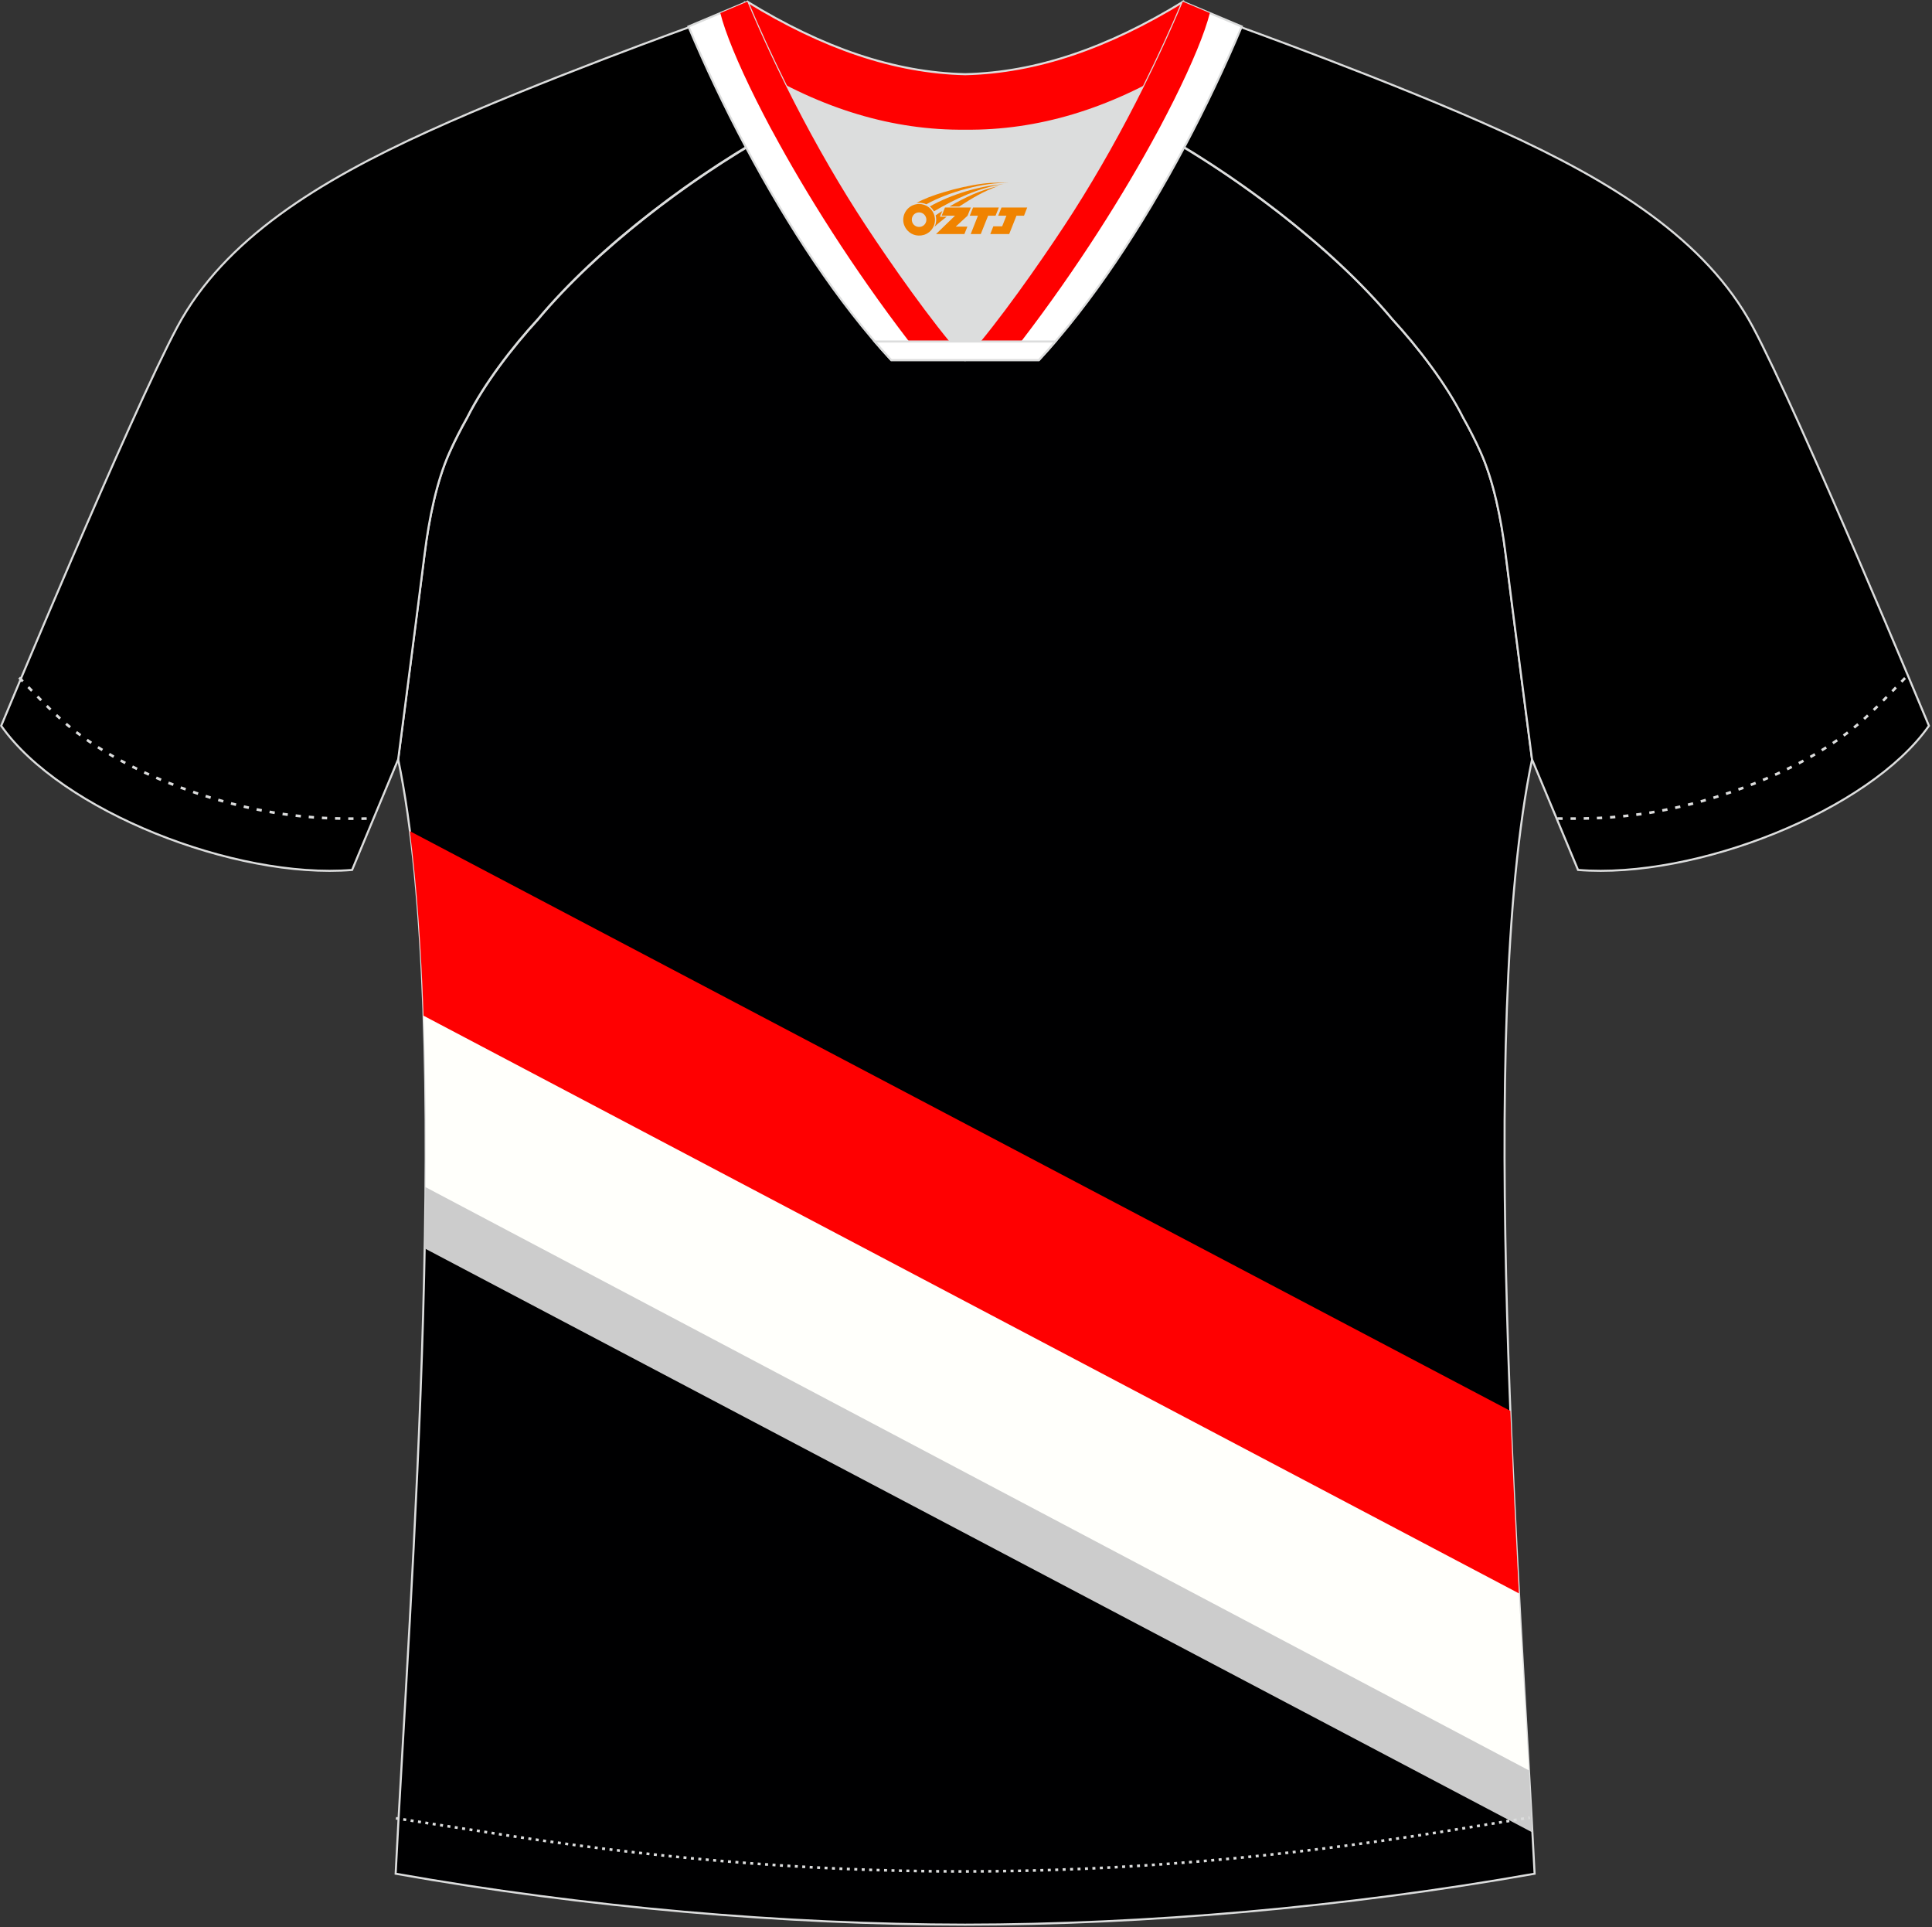 <?xml version="1.0" encoding="utf-8"?>
<!-- Generator: Adobe Illustrator 19.0.0, SVG Export Plug-In . SVG Version: 6.00 Build 0)  -->
<svg xmlns="http://www.w3.org/2000/svg" xmlns:xlink="http://www.w3.org/1999/xlink" version="1.1" id="图层_1" x="0px" y="0px" width="374px" height="373px" viewBox="0 0 374 373" enable-background="new 0 0 374 373" xml:space="preserve">
<rect x="0" y="0" width="374" height="373" fill="#333333" stroke="none"/>
<g id="XMLID_20_">
	<path fill="#000001" stroke="#DCDDDD" stroke-width="0.4" stroke-miterlimit="22.926" d="M291.47,107.27   c1.27,10.18,4.85,37.71,5.11,39.69c-10.86,52.55-2.19,162.18,0.49,215.68c-36.81,6.53-75.42,9.83-110.24,9.86   c-34.82-0.04-73.43-3.33-110.24-9.86c2.68-53.5,11.35-163.13,0.49-215.68c0.25-1.98,3.83-29.51,5.11-39.69   c0.85-6.78,2.31-14.06,4.84-19.68c1.01-2.25,2.15-4.48,3.4-6.7c3.26-6.52,8.77-13.67,13.69-19.02   c11.2-13.44,29.03-27.03,44.74-35.86c0.96-0.54-1.02-15.4-0.07-15.91c3.94,3.32,25.19,3.25,30.33,6.12l-2.64,0.68   c6.1,2.82,12.98,4.24,19.71,4.25c6.74-0.02-2.74-1.43,3.36-4.26l5.7-2.51c5.14-2.86,16.2-2.27,20.14-5.59   c0.73,0.39-1.96,16.43-1.22,16.84c15.87,8.82,34.04,22.6,45.4,36.23c4.92,5.36,10.44,12.5,13.7,19.02c1.25,2.22,2.39,4.46,3.39,6.7   C289.16,93.22,290.62,100.5,291.47,107.27z"/>
	<path fill="#CCCCCC" d="M82,196.71l212.04,111.67c0.92,17.15,1.88,33.02,2.6,46.27L82.2,241.61   C82.49,226.15,82.48,210.92,82,196.71z"/>
	<path fill="#FFFFFB" d="M81.67,188.69l6.06,3.2L293.63,300.6c0.77,15.11,1.61,29.4,2.34,42.04L82.36,229.75   C82.48,215.47,82.3,201.57,81.67,188.69z"/>
	<path fill="#FF0001" d="M79.34,160.86l213.03,112.2c0.48,12.08,1.06,23.98,1.66,35.32L81.99,196.58   C81.55,183.62,80.71,171.51,79.34,160.86z"/>
	<path stroke="#DCDDDD" stroke-width="0.4" stroke-miterlimit="22.926" d="M221.92,24.33c7.07-5.95,12.46-12.55,16.99-19.55   c0,0,30.63,10.99,51.78,20.61c21.15,9.61,39.53,20.88,48.61,37.85c9.08,16.97,34.11,77.23,34.11,77.23   c-11.56,16.47-45.26,29.73-67.93,27.9l-8.91-21.4c0,0-3.8-29.24-5.12-39.81c-0.85-6.78-2.31-14.06-4.84-19.68   c-1.01-2.25-2.15-4.48-3.4-6.7c-3.26-6.52-8.77-13.67-13.69-19.02C257.64,47.5,238.28,33.07,221.92,24.33z"/>
	<path stroke="#DCDDDD" stroke-width="0.4" stroke-miterlimit="22.926" d="M151.72,24.33c-7.08-5.95-12.46-12.55-16.99-19.55   c0,0-30.63,10.99-51.78,20.61C61.8,35,43.42,46.27,34.34,63.24c-9.08,16.97-34.11,77.23-34.11,77.23   c11.56,16.47,45.25,29.73,67.93,27.9l8.92-21.4c0,0,3.8-29.24,5.12-39.81c0.85-6.78,2.31-14.06,4.84-19.68   c1.01-2.25,2.15-4.48,3.4-6.7c3.26-6.52,8.77-13.67,13.69-19.02C116.01,47.5,135.36,33.07,151.72,24.33z"/>
	<path fill="none" stroke="#DCDDDD" stroke-width="0.51" stroke-miterlimit="22.926" stroke-dasharray="1.02,1.531" d="   M3.71,131.14c2.92,3.02,6.09,6.41,9.27,9.11c10.32,8.74,27.36,15.21,41.61,17.27c5.61,0.81,10.34,0.99,16.71,0.91"/>
	<path fill="none" stroke="#DCDDDD" stroke-width="0.51" stroke-miterlimit="22.926" stroke-dasharray="0.576,0.865" d="   M76.64,351.91c1.31,0.22,15.14,2.31,16.45,2.52c30.89,4.95,61.95,7.77,93.3,7.77c30.85,0,61.41-2.73,91.81-7.53   c1.81-0.28,16.13-2.59,17.93-2.89"/>
	<path fill="none" stroke="#DCDDDD" stroke-width="0.51" stroke-miterlimit="22.926" stroke-dasharray="1.02,1.531" d="   M368.79,131.22c-2.9,3-6.03,6.35-9.19,9.02c-10.32,8.74-27.36,15.21-41.61,17.27c-5.61,0.81-10.34,0.99-16.71,0.91"/>
	<path fill="#FF0000" stroke="#DCDDDD" stroke-width="0.4" stroke-miterlimit="22.926" d="M145.36,12.88   c13.69,8.44,27.53,12.57,41.51,12.42c13.98,0.15,27.82-3.98,41.51-12.42c1.75-6.97,0.68-12.56,0.68-12.56   c-14.63,8.96-28.42,13.72-42.2,14.04c-13.77-0.31-27.57-5.07-42.2-14.04C144.67,0.32,143.61,5.92,145.36,12.88z"/>
	<path fill="#DCDDDD" d="M218.04,18.43c-10.31,4.7-20.7,6.99-31.17,6.88c-10.47,0.11-20.86-2.17-31.17-6.88   c-1.16-0.53-2.32-1.09-3.48-1.68c4.1,8.24,8.69,16.46,13.6,24.17c4.88,7.67,14.79,21.97,21.04,28.72l-0.04,0.06   c6.25-6.75,16.16-21.05,21.04-28.72c4.91-7.71,9.5-15.93,13.6-24.17l0.02-0.04C220.34,17.35,219.19,17.9,218.04,18.43z"/>
	<path fill="#FFFFFF" stroke="#DCDDDD" stroke-width="0.4" stroke-miterlimit="22.926" d="M152.04,16.4   c-2.68-5.4-5.16-10.81-7.37-16.07l-11.4,4.8c3.2,7.6,6.93,15.5,11.06,23.25c8.22,15.44,18,30.33,28.21,41.32h14.28l0.04-0.06   c-6.25-6.75-16.16-21.05-21.04-28.72c-4.91-7.71-9.5-15.93-13.6-24.17C152.16,16.63,152.1,16.51,152.04,16.4z"/>
	<path fill="#FFFFFF" stroke="#DCDDDD" stroke-width="0.4" stroke-miterlimit="22.926" d="M221.6,16.4   c2.68-5.4,5.16-10.81,7.37-16.07l11.41,4.8c-3.2,7.6-6.93,15.5-11.06,23.25c-8.22,15.44-18,30.33-28.21,41.32h-14.28l-0.04-0.06   c6.25-6.75,16.15-21.05,21.04-28.72c4.91-7.71,9.5-15.93,13.6-24.17C221.49,16.63,221.54,16.51,221.6,16.4z"/>
	<path fill="#FF0000" d="M149.58,25.5c6.41,11.89,15.46,26.34,26.4,40.6h7.82c-6.07-7.39-13.83-18.67-17.98-25.18   c-4.91-7.71-9.5-15.93-13.6-24.17l-0.18-0.35c-1-2.01-1.97-4.02-2.91-6.03c-1.58-3.38-3.07-6.74-4.46-10.05l-5.23,2.2   c0.93,3.72,3.34,9.64,6.99,16.94c0.83,1.65,1.72,3.38,2.67,5.17C149.26,24.91,149.42,25.2,149.58,25.5z"/>
	<path fill="#FF0000" d="M224.07,25.5c-6.41,11.89-15.46,26.34-26.4,40.6h-7.82c6.07-7.39,13.83-18.67,17.98-25.18   c4.91-7.71,9.5-15.93,13.6-24.17l0.17-0.35c1-2.01,1.97-4.02,2.91-6.03c1.58-3.38,3.07-6.74,4.46-10.05l5.23,2.2   c-0.93,3.72-3.34,9.64-6.99,16.94c-0.83,1.65-1.72,3.38-2.67,5.17C224.38,24.91,224.22,25.2,224.07,25.5z"/>
	<path fill="#FFFFFF" stroke="#DCDDDD" stroke-width="0.4" stroke-miterlimit="22.926" d="M186.82,69.69h14.28   c1.08-1.16,2.15-2.36,3.21-3.6h-14.38h-0.09h-6.05h-14.47c1.07,1.24,2.14,2.44,3.21,3.6H186.82z"/>
	
</g>
<g id="图层_x0020_1">
	<path fill="#F08300" d="M175.03,43.56c0.416,1.136,1.472,1.984,2.752,2.032c0.144,0,0.304,0,0.448-0.016h0.016   c0.016,0,0.064,0,0.128-0.016c0.032,0,0.048-0.016,0.08-0.016c0.064-0.016,0.144-0.032,0.224-0.048c0.016,0,0.016,0,0.032,0   c0.192-0.048,0.4-0.112,0.576-0.208c0.192-0.096,0.4-0.224,0.608-0.384c0.672-0.56,1.104-1.408,1.104-2.352   c0-0.224-0.032-0.448-0.08-0.672l0,0C180.87,41.68,180.82,41.51,180.74,41.33C180.27,40.24,179.19,39.48,177.92,39.48C176.23,39.48,174.85,40.85,174.85,42.55C174.85,42.9,174.91,43.24,175.03,43.56L175.03,43.56L175.03,43.56z M179.33,42.58L179.33,42.58C179.3,43.36,178.64,43.96,177.86,43.92C177.07,43.89,176.48,43.24,176.51,42.45c0.032-0.784,0.688-1.376,1.472-1.344   C178.75,41.14,179.36,41.81,179.33,42.58L179.33,42.58z"/>
	<polygon fill="#F08300" points="193.36,40.16 ,192.72,41.75 ,191.28,41.75 ,189.86,45.3 ,187.91,45.3 ,189.31,41.75 ,187.73,41.75    ,188.37,40.16"/>
	<path fill="#F08300" d="M195.33,35.43c-1.008-0.096-3.024-0.144-5.056,0.112c-2.416,0.304-5.152,0.912-7.616,1.664   C180.61,37.81,178.74,38.53,177.39,39.3C177.59,39.27,177.78,39.25,177.97,39.25c0.48,0,0.944,0.112,1.36,0.288   C183.43,37.22,190.63,35.17,195.33,35.43L195.33,35.43L195.33,35.43z"/>
	<path fill="#F08300" d="M180.8,40.9c4-2.368,8.88-4.672,13.488-5.248c-4.608,0.288-10.224,2-14.288,4.304   C180.32,40.21,180.59,40.53,180.8,40.9C180.8,40.9,180.8,40.9,180.8,40.9z"/>
	<polygon fill="#F08300" points="198.85,40.16 ,198.23,41.75 ,196.77,41.75 ,195.36,45.3 ,194.9,45.3 ,193.39,45.3 ,191.7,45.3    ,192.29,43.8 ,194,43.8 ,194.82,41.75 ,193.23,41.75 ,193.87,40.16"/>
	<polygon fill="#F08300" points="187.94,40.16 ,187.3,41.75 ,185.01,43.86 ,187.27,43.86 ,186.69,45.3 ,181.2,45.3 ,184.87,41.75    ,182.29,41.75 ,182.93,40.16"/>
	<path fill="#F08300" d="M193.22,36.02c-3.376,0.752-6.464,2.192-9.424,3.952h1.888C188.11,38.4,190.45,36.97,193.22,36.02z    M182.42,40.84C181.79,41.22,181.73,41.27,181.12,41.68c0.064,0.256,0.112,0.544,0.112,0.816c0,0.496-0.112,0.976-0.32,1.392   c0.176-0.16,0.32-0.304,0.432-0.4c0.272-0.24,0.768-0.64,1.6-1.296l0.32-0.256H181.94l0,0L182.42,40.84L182.42,40.84L182.42,40.84z"/>
</g>
</svg>
